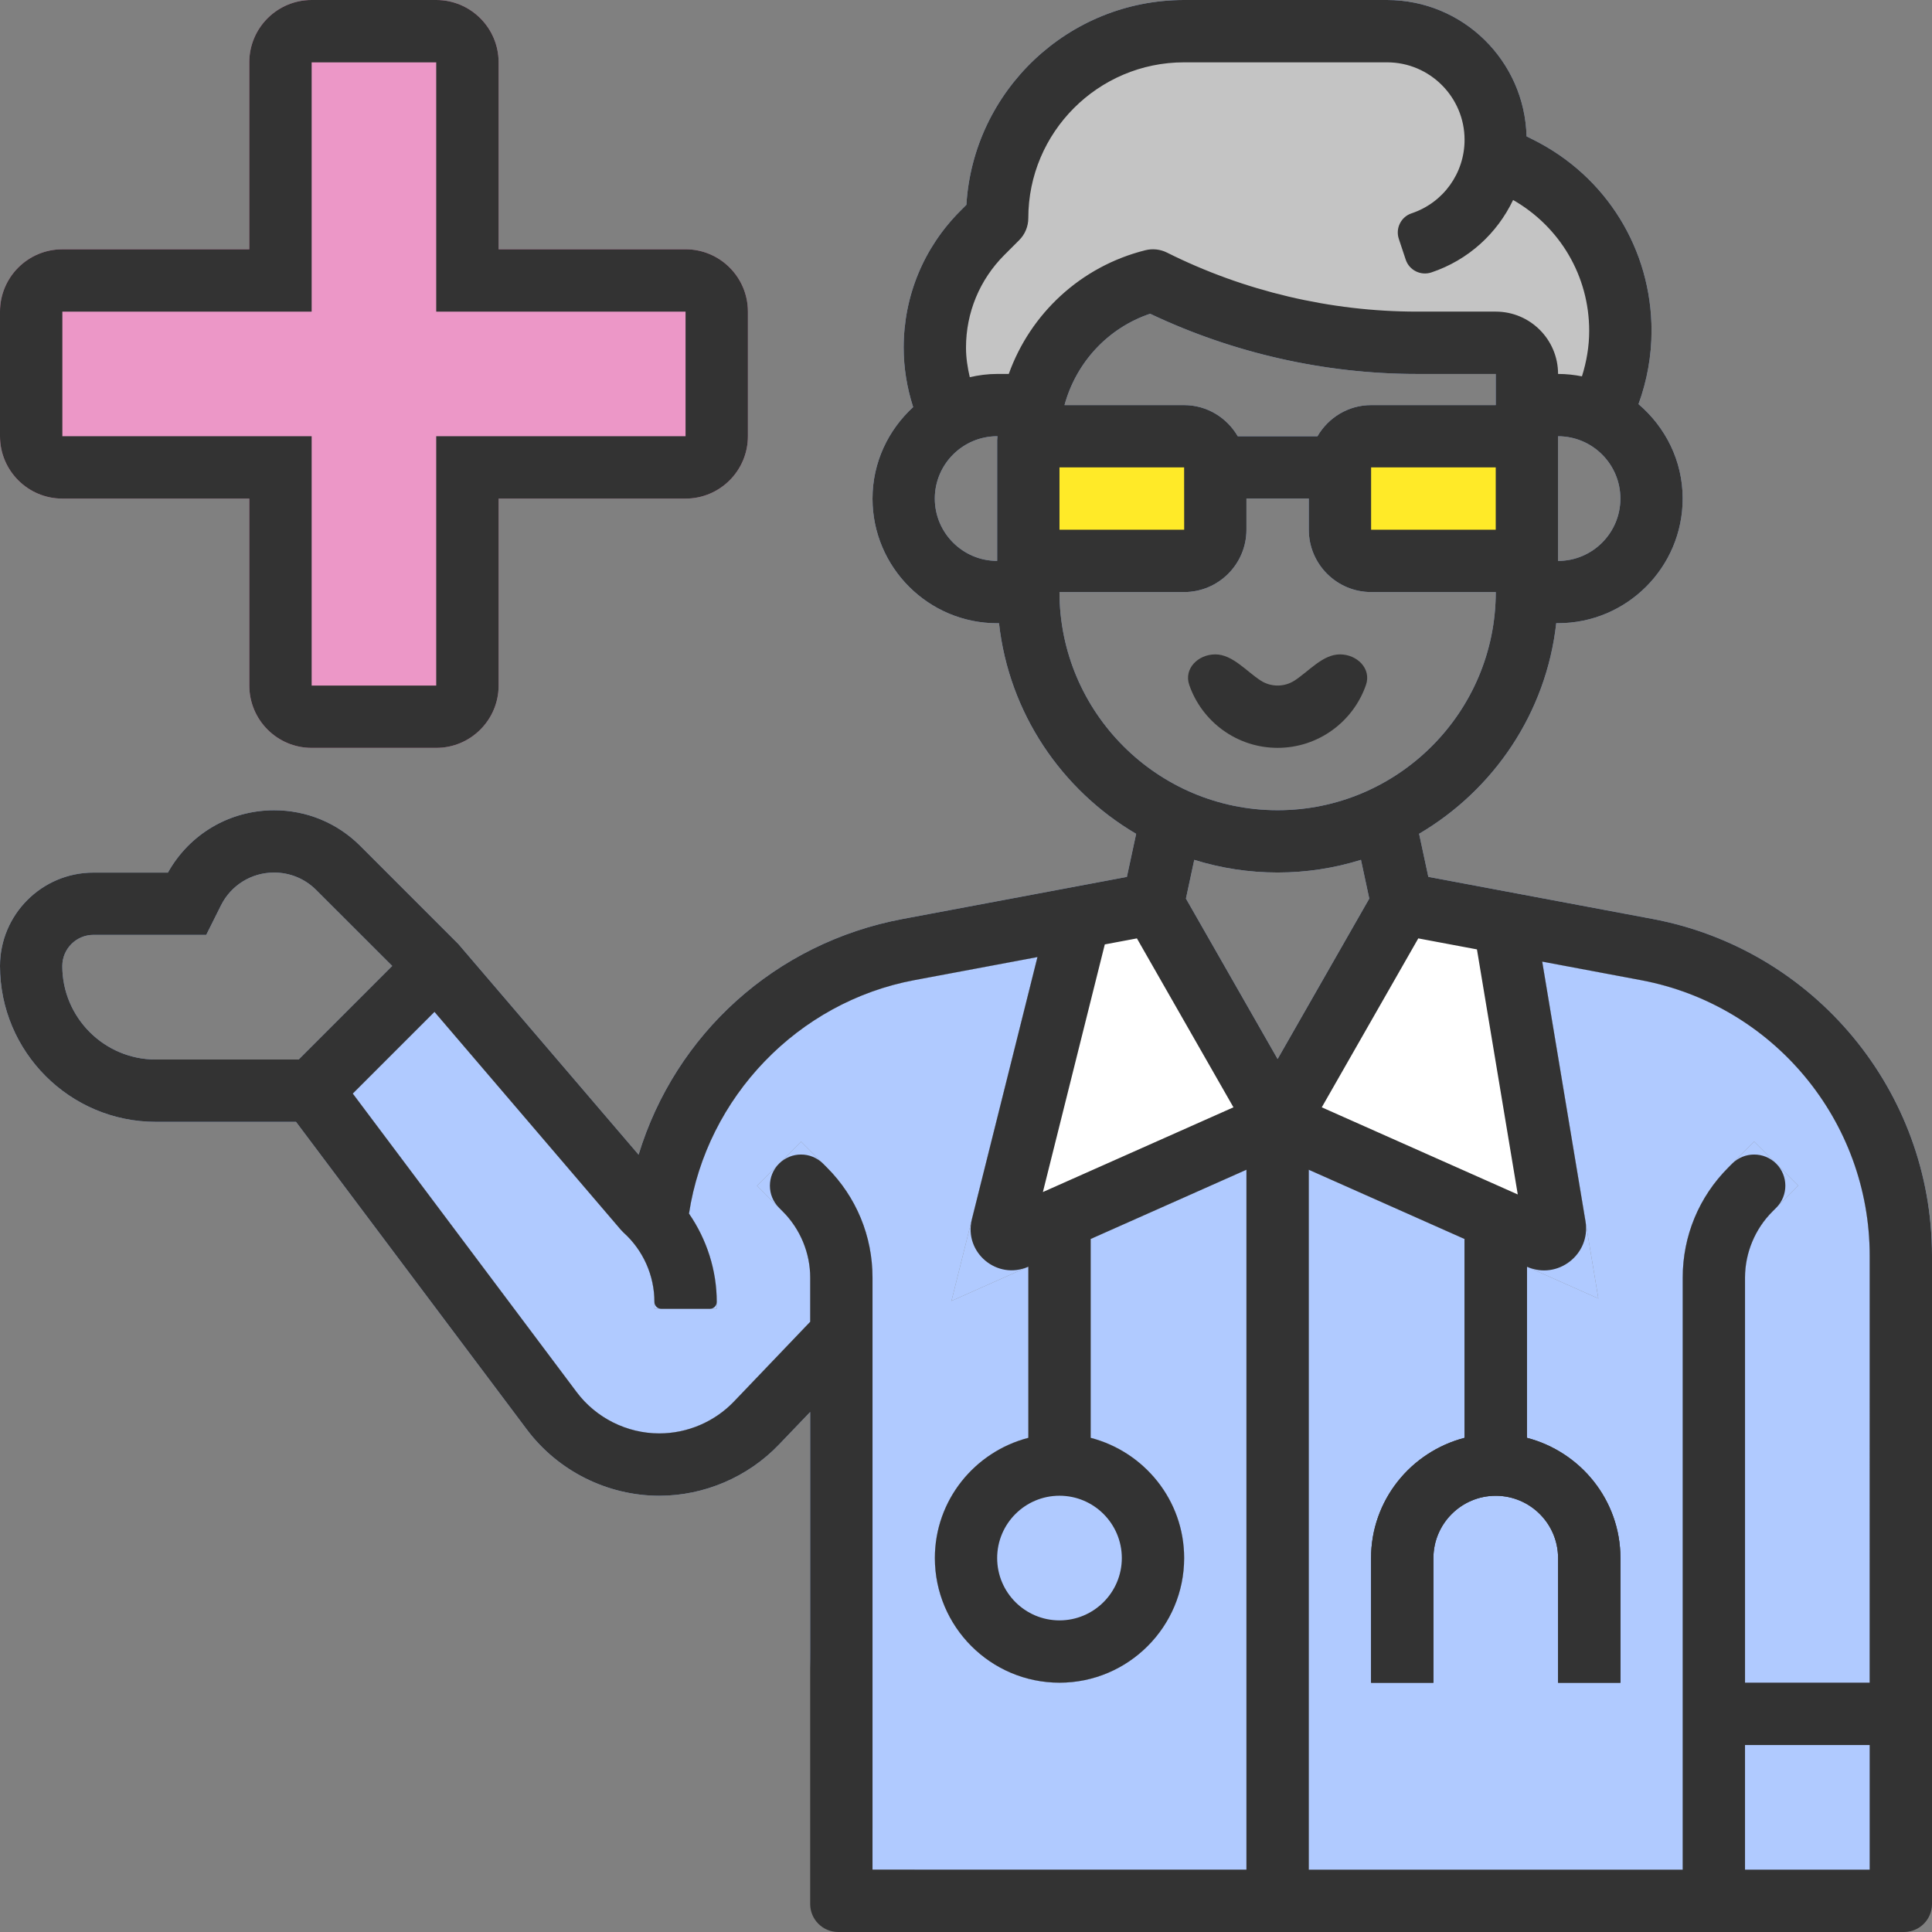 <svg width="69" height="69" viewBox="0 0 69 69" fill="none" xmlns="http://www.w3.org/2000/svg">
<rect x="0" y="0" width="69" height="69" fill="#808080" stroke="none"/>
<rect x="61.41" y="61.41" width="6.21" height="6.21" fill="#B0CAFF"/>
<path d="M59.014 32.818L51.012 31.316L50.682 29.778C53.341 28.215 55.223 25.466 55.58 22.257H55.645C58.1 22.257 60.096 20.261 60.096 17.805C60.096 16.451 59.476 15.25 58.518 14.433C58.823 13.598 58.984 12.707 58.984 11.816C58.984 8.909 57.368 6.295 54.767 4.994L54.52 4.87C54.452 2.174 52.25 0 49.538 0H42.29C38.154 0 34.76 3.24 34.514 7.315L34.297 7.533C32.992 8.837 32.274 10.571 32.274 12.415C32.274 13.138 32.392 13.853 32.613 14.539C31.726 15.353 31.161 16.511 31.161 17.808C31.161 20.262 33.159 22.259 35.613 22.259H35.679C36.035 25.467 37.916 28.216 40.577 29.78L40.246 31.318L32.246 32.819C27.682 33.674 24.117 36.941 22.807 41.239L16.37 33.715L12.867 30.211C12.047 29.391 10.954 28.938 9.792 28.938C8.202 28.938 6.767 29.786 5.997 31.164H3.339C1.498 31.163 0 32.66 0 34.501C0 37.569 2.496 40.066 5.564 40.066H10.572L18.816 51.053C19.926 52.535 21.694 53.42 23.546 53.42C25.15 53.42 26.708 52.754 27.819 51.593L28.935 50.428V59C28.935 64.523 33.412 69 38.935 69H59C64.523 69 69 64.523 69 59V44.849C69 38.962 64.801 33.903 59.014 32.818ZM52.748 33.907L54.206 42.659L47.206 39.547L50.653 33.514L52.748 33.907ZM53.419 18.919H48.968V16.693H53.419V18.919ZM53.419 14.468H48.968C48.148 14.468 47.438 14.918 47.052 15.581H44.206C43.819 14.919 43.109 14.468 42.289 14.468H38.018C38.429 12.957 39.556 11.718 41.076 11.205C44.041 12.613 47.325 13.356 50.607 13.356H53.42V14.468H53.419ZM42.292 18.919H37.839V16.693H42.29L42.292 18.919ZM57.871 17.807C57.871 19.034 56.873 20.033 55.645 20.033V15.581C56.873 15.581 57.871 16.579 57.871 17.807ZM35.613 15.717V20.032C34.386 20.032 33.386 19.034 33.386 17.806C33.386 16.579 34.385 15.58 35.613 15.58H35.624C35.624 15.628 35.613 15.671 35.613 15.717ZM35.613 13.355C35.276 13.355 34.951 13.399 34.635 13.471C34.554 13.124 34.5 12.773 34.5 12.415C34.5 11.164 34.988 9.989 35.87 9.106L36.725 8.251V7.791C36.725 4.722 39.222 2.226 42.289 2.226H49.538C51.064 2.226 52.306 3.468 52.306 4.994C52.306 6.187 51.544 7.242 50.415 7.618L49.73 7.847L50.432 9.959L51.119 9.73C52.437 9.29 53.469 8.339 54.039 7.142C55.718 8.105 56.757 9.863 56.757 11.817C56.757 12.367 56.664 12.915 56.498 13.441C56.222 13.387 55.937 13.355 55.645 13.355V11.129H50.605C47.522 11.129 44.433 10.4 41.676 9.02L41.306 8.836L40.908 8.936C38.591 9.515 36.798 11.207 36.028 13.354L35.613 13.355ZM37.839 21.145H42.29C43.518 21.145 44.516 20.147 44.516 18.919V17.806H46.743V18.919C46.743 20.147 47.741 21.145 48.969 21.145H53.42C53.42 25.44 49.924 28.936 45.63 28.936C41.335 28.936 37.839 25.44 37.839 21.145ZM39.457 33.729L40.604 33.514L44.052 39.547L37.246 42.573L39.457 33.729ZM35.88 52.785C37.107 52.785 34.635 55.352 34.635 56.58C34.635 57.807 38.833 58.65 37.605 58.65C36.377 58.65 35.19 56.872 35.19 55.644C35.19 54.417 34.653 52.785 35.88 52.785ZM5.564 37.84C3.723 37.84 2.225 36.342 2.225 34.501C2.225 33.887 2.724 33.388 3.338 33.388H7.366L7.892 32.335C8.252 31.614 8.981 31.163 9.789 31.163C10.356 31.163 10.89 31.383 11.29 31.783L14.008 34.498L10.667 37.84H5.564ZM44.516 66.774H31.161V45.629C31.161 44.143 30.581 42.745 29.532 41.695L28.61 40.772L27.036 42.346L27.957 43.269C28.579 43.891 28.936 44.751 28.936 45.629V47.206L26.212 50.055C25.519 50.779 24.548 51.193 23.546 51.193C22.392 51.193 21.289 50.642 20.596 49.719L12.599 39.056L15.517 36.138L22.166 43.913L22.266 44.018C22.969 44.649 23.372 45.554 23.372 46.499V46.743H25.598V46.499C25.598 45.362 25.241 44.264 24.607 43.343C25.241 39.185 28.492 35.785 32.655 35.005L37.052 34.181L33.981 46.461L36.727 45.239V51.351C34.812 51.848 33.388 53.576 33.388 55.644C33.388 58.1 35.385 60.096 37.84 60.096C40.294 60.096 42.291 58.1 42.291 55.644C42.291 53.576 40.867 51.849 38.952 51.351V44.249L44.516 41.776V66.774ZM42.355 32.092L42.652 30.709C43.594 31.003 44.593 31.161 45.629 31.161C46.665 31.161 47.664 31.003 48.606 30.709L48.903 32.092L45.629 37.822L42.355 32.092ZM66.774 66.774H62.322V62.322H66.774V66.774ZM66.774 60.097H62.322V45.629C62.322 44.751 62.679 43.889 63.302 43.269L64.223 42.346L62.648 40.772L61.727 41.695C60.676 42.745 60.097 44.143 60.097 45.629V66.775H46.742V41.777L52.306 44.25V51.352C50.391 51.85 48.967 53.577 48.967 55.646V60.098H51.193V55.646C51.193 54.418 52.192 53.42 53.419 53.42C54.647 53.42 55.646 54.418 55.646 55.646V60.098H57.872V55.646C57.872 53.577 56.448 51.85 54.533 51.352V45.24L57.084 46.375L55.079 34.343L58.604 35.005C63.338 35.893 66.775 40.032 66.775 44.849L66.774 60.097Z" fill="#B0CAFF"/>
<path d="M44.516 66.774H31.161V45.629C31.161 44.143 30.581 42.745 29.532 41.695L28.61 40.772L27.036 42.346L27.957 43.269C28.579 43.891 28.936 44.751 28.936 45.629V47.206L26.212 50.055C25.519 50.779 24.548 51.193 23.546 51.193C22.392 51.193 21.289 50.642 20.596 49.719L12.599 39.056L15.517 36.138L22.166 43.913L22.266 44.018C22.969 44.649 23.372 45.554 23.372 46.499V46.743H25.598V46.499C25.598 45.362 25.241 44.264 24.607 43.343C25.241 39.185 28.492 35.785 32.655 35.005L37.052 34.181L33.981 46.461L36.727 45.239V51.351C34.812 51.848 33.388 53.576 33.388 55.644C33.388 58.1 35.385 60.096 37.84 60.096C40.294 60.096 42.291 58.1 42.291 55.644C42.291 53.576 40.867 51.849 38.952 51.351V44.249L44.516 41.776V66.774Z" fill="#B0CAFF"/>
<path d="M39.457 33.729L40.604 33.514L44.052 39.547L37.246 42.573L39.457 33.729Z" fill="#B0CAFF"/>
<path d="M52.748 33.907L54.206 42.659L47.206 39.547L50.653 33.514L52.748 33.907Z" fill="#B0CAFF"/>
<path d="M66.774 60.097H62.322V45.629C62.322 44.751 62.679 43.889 63.302 43.269L64.223 42.346L62.648 40.772L61.727 41.695C60.676 42.745 60.097 44.143 60.097 45.629V66.775H46.742V41.777L52.306 44.25V51.352C50.391 51.85 48.967 53.577 48.967 55.646V60.098H51.193V55.646C51.193 54.418 52.192 53.42 53.419 53.42C54.647 53.42 55.646 54.418 55.646 55.646V60.098H57.872V55.646C57.872 53.577 56.448 51.85 54.533 51.352V45.24L57.084 46.375L55.079 34.343L58.604 35.005C63.338 35.893 66.775 40.032 66.775 44.849L66.774 60.097Z" fill="#B0CAFF"/>
<path d="M36.915 14.145H33.465V12.42L34.5 7.935L36.915 3.795L39.675 1.035L45.54 0.345L50.715 1.035L53.13 3.795L54.51 6.21L57.615 10.35V14.835H54.51V13.11L51.75 12.42L45.54 11.73L40.365 10.35L36.915 14.145Z" fill="#C4C4C4"/>
<rect x="37.26" y="15.18" width="5.52" height="4.83" fill="#FFEA28"/>
<rect x="48.3" y="15.18" width="5.52" height="4.83" fill="#FFEA28"/>
<path d="M41.4 31.74L38.295 32.43L36.225 43.815L40.71 41.745L46.23 40.02L54.855 43.125L53.82 32.43L50.715 31.74L45.54 38.985L41.4 31.74Z" fill="white"/>
<path d="M59.014 32.818L51.012 31.316L50.682 29.778C53.341 28.215 55.223 25.466 55.58 22.257H55.645C58.1 22.257 60.096 20.261 60.096 17.805C60.096 16.451 59.476 15.25 58.518 14.433C58.823 13.598 58.984 12.707 58.984 11.816C58.984 8.909 57.368 6.295 54.767 4.994L54.52 4.87C54.452 2.174 52.25 0 49.538 0H42.29C38.154 0 34.76 3.24 34.514 7.315L34.297 7.533C32.992 8.837 32.274 10.571 32.274 12.415C32.274 13.138 32.392 13.853 32.613 14.539C31.726 15.353 31.161 16.511 31.161 17.808C31.161 20.262 33.159 22.259 35.613 22.259H35.679C36.035 25.467 37.916 28.216 40.577 29.78L40.246 31.318L32.246 32.819C27.682 33.674 24.117 36.941 22.807 41.239L16.37 33.715L12.867 30.211C12.047 29.391 10.954 28.938 9.792 28.938C8.202 28.938 6.767 29.786 5.997 31.164H3.339C1.498 31.163 0 32.66 0 34.501C0 37.569 2.496 40.066 5.564 40.066H10.572L18.816 51.053C19.926 52.535 21.694 53.42 23.546 53.42C25.15 53.42 26.708 52.754 27.819 51.593L28.935 50.428V68C28.935 68.552 29.383 69 29.935 69H68C68.552 69 69 68.552 69 68V44.849C69 38.962 64.801 33.903 59.014 32.818ZM52.748 33.907L54.206 42.659L47.206 39.547L50.653 33.514L52.748 33.907ZM53.419 18.919H48.968V16.693H53.419V18.919ZM53.419 14.468H48.968C48.148 14.468 47.438 14.918 47.052 15.581H44.206C43.819 14.919 43.109 14.468 42.289 14.468H38.018C38.429 12.957 39.556 11.718 41.076 11.205C44.041 12.613 47.325 13.356 50.607 13.356H53.42V14.468H53.419ZM42.292 18.919H37.839V16.693H42.29L42.292 18.919ZM57.871 17.807C57.871 19.034 56.873 20.033 55.645 20.033V15.581C56.873 15.581 57.871 16.579 57.871 17.807ZM35.613 15.717V20.032C34.386 20.032 33.386 19.034 33.386 17.806C33.386 16.579 34.385 15.58 35.613 15.58H35.624C35.624 15.628 35.613 15.671 35.613 15.717ZM35.613 13.355C35.276 13.355 34.951 13.399 34.635 13.471C34.554 13.124 34.5 12.773 34.5 12.415C34.5 11.164 34.988 9.989 35.87 9.106L36.4 8.576C36.608 8.368 36.725 8.085 36.725 7.791V7.791C36.725 4.722 39.222 2.226 42.289 2.226H49.538C51.064 2.226 52.306 3.468 52.306 4.994C52.306 6.187 51.544 7.242 50.415 7.618V7.618C50.036 7.744 49.832 8.153 49.958 8.532L50.204 9.272C50.33 9.651 50.74 9.856 51.119 9.73V9.73C52.437 9.29 53.469 8.339 54.039 7.142C55.718 8.105 56.757 9.863 56.757 11.817C56.757 12.367 56.664 12.915 56.498 13.441C56.222 13.387 55.937 13.355 55.645 13.355V13.355C55.645 12.126 54.648 11.129 53.419 11.129H50.605C47.522 11.129 44.433 10.4 41.676 9.02V9.02C41.439 8.902 41.165 8.872 40.908 8.936V8.936C38.591 9.515 36.798 11.207 36.028 13.354L35.613 13.355ZM37.839 21.145H42.29C43.518 21.145 44.516 20.147 44.516 18.919V17.806H46.743V18.919C46.743 20.147 47.741 21.145 48.969 21.145H53.42C53.42 25.44 49.924 28.936 45.63 28.936C41.335 28.936 37.839 25.44 37.839 21.145ZM39.457 33.729L40.604 33.514L44.052 39.547L37.246 42.573L39.457 33.729ZM37.839 53.419C39.066 53.419 40.065 54.417 40.065 55.645C40.065 56.873 39.066 57.871 37.839 57.871C36.611 57.871 35.613 56.873 35.613 55.645C35.613 54.417 36.611 53.419 37.839 53.419ZM5.564 37.84C3.723 37.84 2.225 36.342 2.225 34.501C2.225 33.887 2.724 33.388 3.338 33.388H7.366L7.892 32.335C8.252 31.614 8.981 31.163 9.789 31.163C10.356 31.163 10.89 31.383 11.29 31.783L14.008 34.498L10.667 37.84H5.564ZM44.516 66.774H31.161V45.629C31.161 44.143 30.581 42.745 29.532 41.695L29.397 41.56C28.962 41.125 28.258 41.124 27.823 41.559V41.559C27.388 41.994 27.388 42.699 27.822 43.133L27.957 43.269C28.579 43.891 28.936 44.751 28.936 45.629V47.206L26.212 50.055C25.519 50.779 24.548 51.193 23.546 51.193C22.392 51.193 21.289 50.642 20.596 49.719L12.599 39.056L15.517 36.138L22.166 43.913L22.266 44.018C22.969 44.649 23.372 45.554 23.372 46.499V46.499C23.372 46.634 23.481 46.743 23.615 46.743H25.354C25.489 46.743 25.598 46.634 25.598 46.499V46.499C25.598 45.362 25.241 44.264 24.607 43.343C25.241 39.185 28.492 35.785 32.655 35.005L37.052 34.181L34.71 43.545C34.414 44.73 35.611 45.735 36.727 45.239V45.239V51.351C34.812 51.848 33.388 53.576 33.388 55.644C33.388 58.1 35.385 60.096 37.84 60.096C40.294 60.096 42.291 58.1 42.291 55.644C42.291 53.576 40.867 51.849 38.952 51.351V44.249L44.516 41.776V66.774ZM42.355 32.092L42.652 30.709C43.594 31.003 44.593 31.161 45.629 31.161C46.665 31.161 47.664 31.003 48.606 30.709L48.903 32.092L45.629 37.822L42.355 32.092ZM66.774 66.774H62.322V62.322H66.774V66.774ZM66.774 60.097H62.322V45.629C62.322 44.751 62.679 43.889 63.302 43.269L63.437 43.134C63.871 42.699 63.871 41.994 63.436 41.559V41.559C63.001 41.125 62.295 41.125 61.861 41.56L61.727 41.695C60.676 42.745 60.097 44.143 60.097 45.629V66.775H46.742V41.777L52.306 44.25V51.352C50.391 51.85 48.967 53.577 48.967 55.646V60.098H51.193V55.646C51.193 54.418 52.192 53.42 53.419 53.42C54.647 53.42 55.646 54.418 55.646 55.646V60.098H57.872V55.646C57.872 53.577 56.448 51.85 54.533 51.352V45.24V45.24C55.626 45.726 56.821 44.801 56.625 43.621L55.079 34.343L58.604 35.005C63.338 35.893 66.775 40.032 66.775 44.849L66.774 60.097Z" fill="#333333"/>
<path d="M48.784 24.464C48.986 23.883 48.47 23.371 47.855 23.371V23.371C47.24 23.371 46.747 23.975 46.23 24.308C46.057 24.419 45.85 24.484 45.629 24.484C45.408 24.484 45.201 24.419 45.028 24.308C44.511 23.975 44.018 23.371 43.403 23.371V23.371C42.788 23.371 42.272 23.883 42.474 24.464C42.927 25.77 44.17 26.709 45.629 26.709C47.087 26.709 48.331 25.77 48.784 24.464Z" fill="#333333"/>
<path d="M2.226 17.807H8.904V24.484C8.904 25.712 9.902 26.71 11.13 26.71H15.582C16.808 26.71 17.808 25.712 17.808 24.484V17.807H24.485C25.712 17.807 26.711 16.808 26.711 15.581V11.129C26.711 9.902 25.713 8.903 24.485 8.903H17.808V2.226C17.807 0.998 16.808 0 15.581 0H11.129C9.902 0 8.903 0.998 8.903 2.226V8.904H2.226C0.998 8.903 0 9.902 0 11.129V15.581C0 16.808 0.998 17.807 2.226 17.807ZM2.226 11.129H11.129V2.226H15.581V11.129H24.484V15.581H15.581V24.484H11.129V15.581H2.226V11.129Z" fill="#EC97C7"/>
<path d="M2.226 11.129H11.129V2.226H15.581V11.129H24.484V15.581H15.581V24.484H11.129V15.581H2.226V11.129Z" fill="#EC97C7"/>
<path d="M2.226 17.807H8.904V24.484C8.904 25.712 9.902 26.71 11.13 26.71H15.582C16.808 26.71 17.808 25.712 17.808 24.484V17.807H24.485C25.712 17.807 26.711 16.808 26.711 15.581V11.129C26.711 9.902 25.713 8.903 24.485 8.903H17.808V2.226C17.807 0.998 16.808 0 15.581 0H11.129C9.902 0 8.903 0.998 8.903 2.226V8.904H2.226C0.998 8.903 0 9.902 0 11.129V15.581C0 16.808 0.998 17.807 2.226 17.807ZM2.226 11.129H11.129V2.226H15.581V11.129H24.484V15.581H15.581V24.484H11.129V15.581H2.226V11.129Z" fill="#333333"/>
<path d="M54.532 51.351V45.239L52.306 44.25V51.352C50.391 51.85 48.967 53.577 48.967 55.646V60.097H51.193V55.646C51.193 54.418 52.192 53.42 53.419 53.42C54.647 53.42 55.646 54.418 55.646 55.646V60.097H57.872V55.646C57.871 53.576 56.448 51.849 54.532 51.351Z" fill="#333333"/>
</svg>
